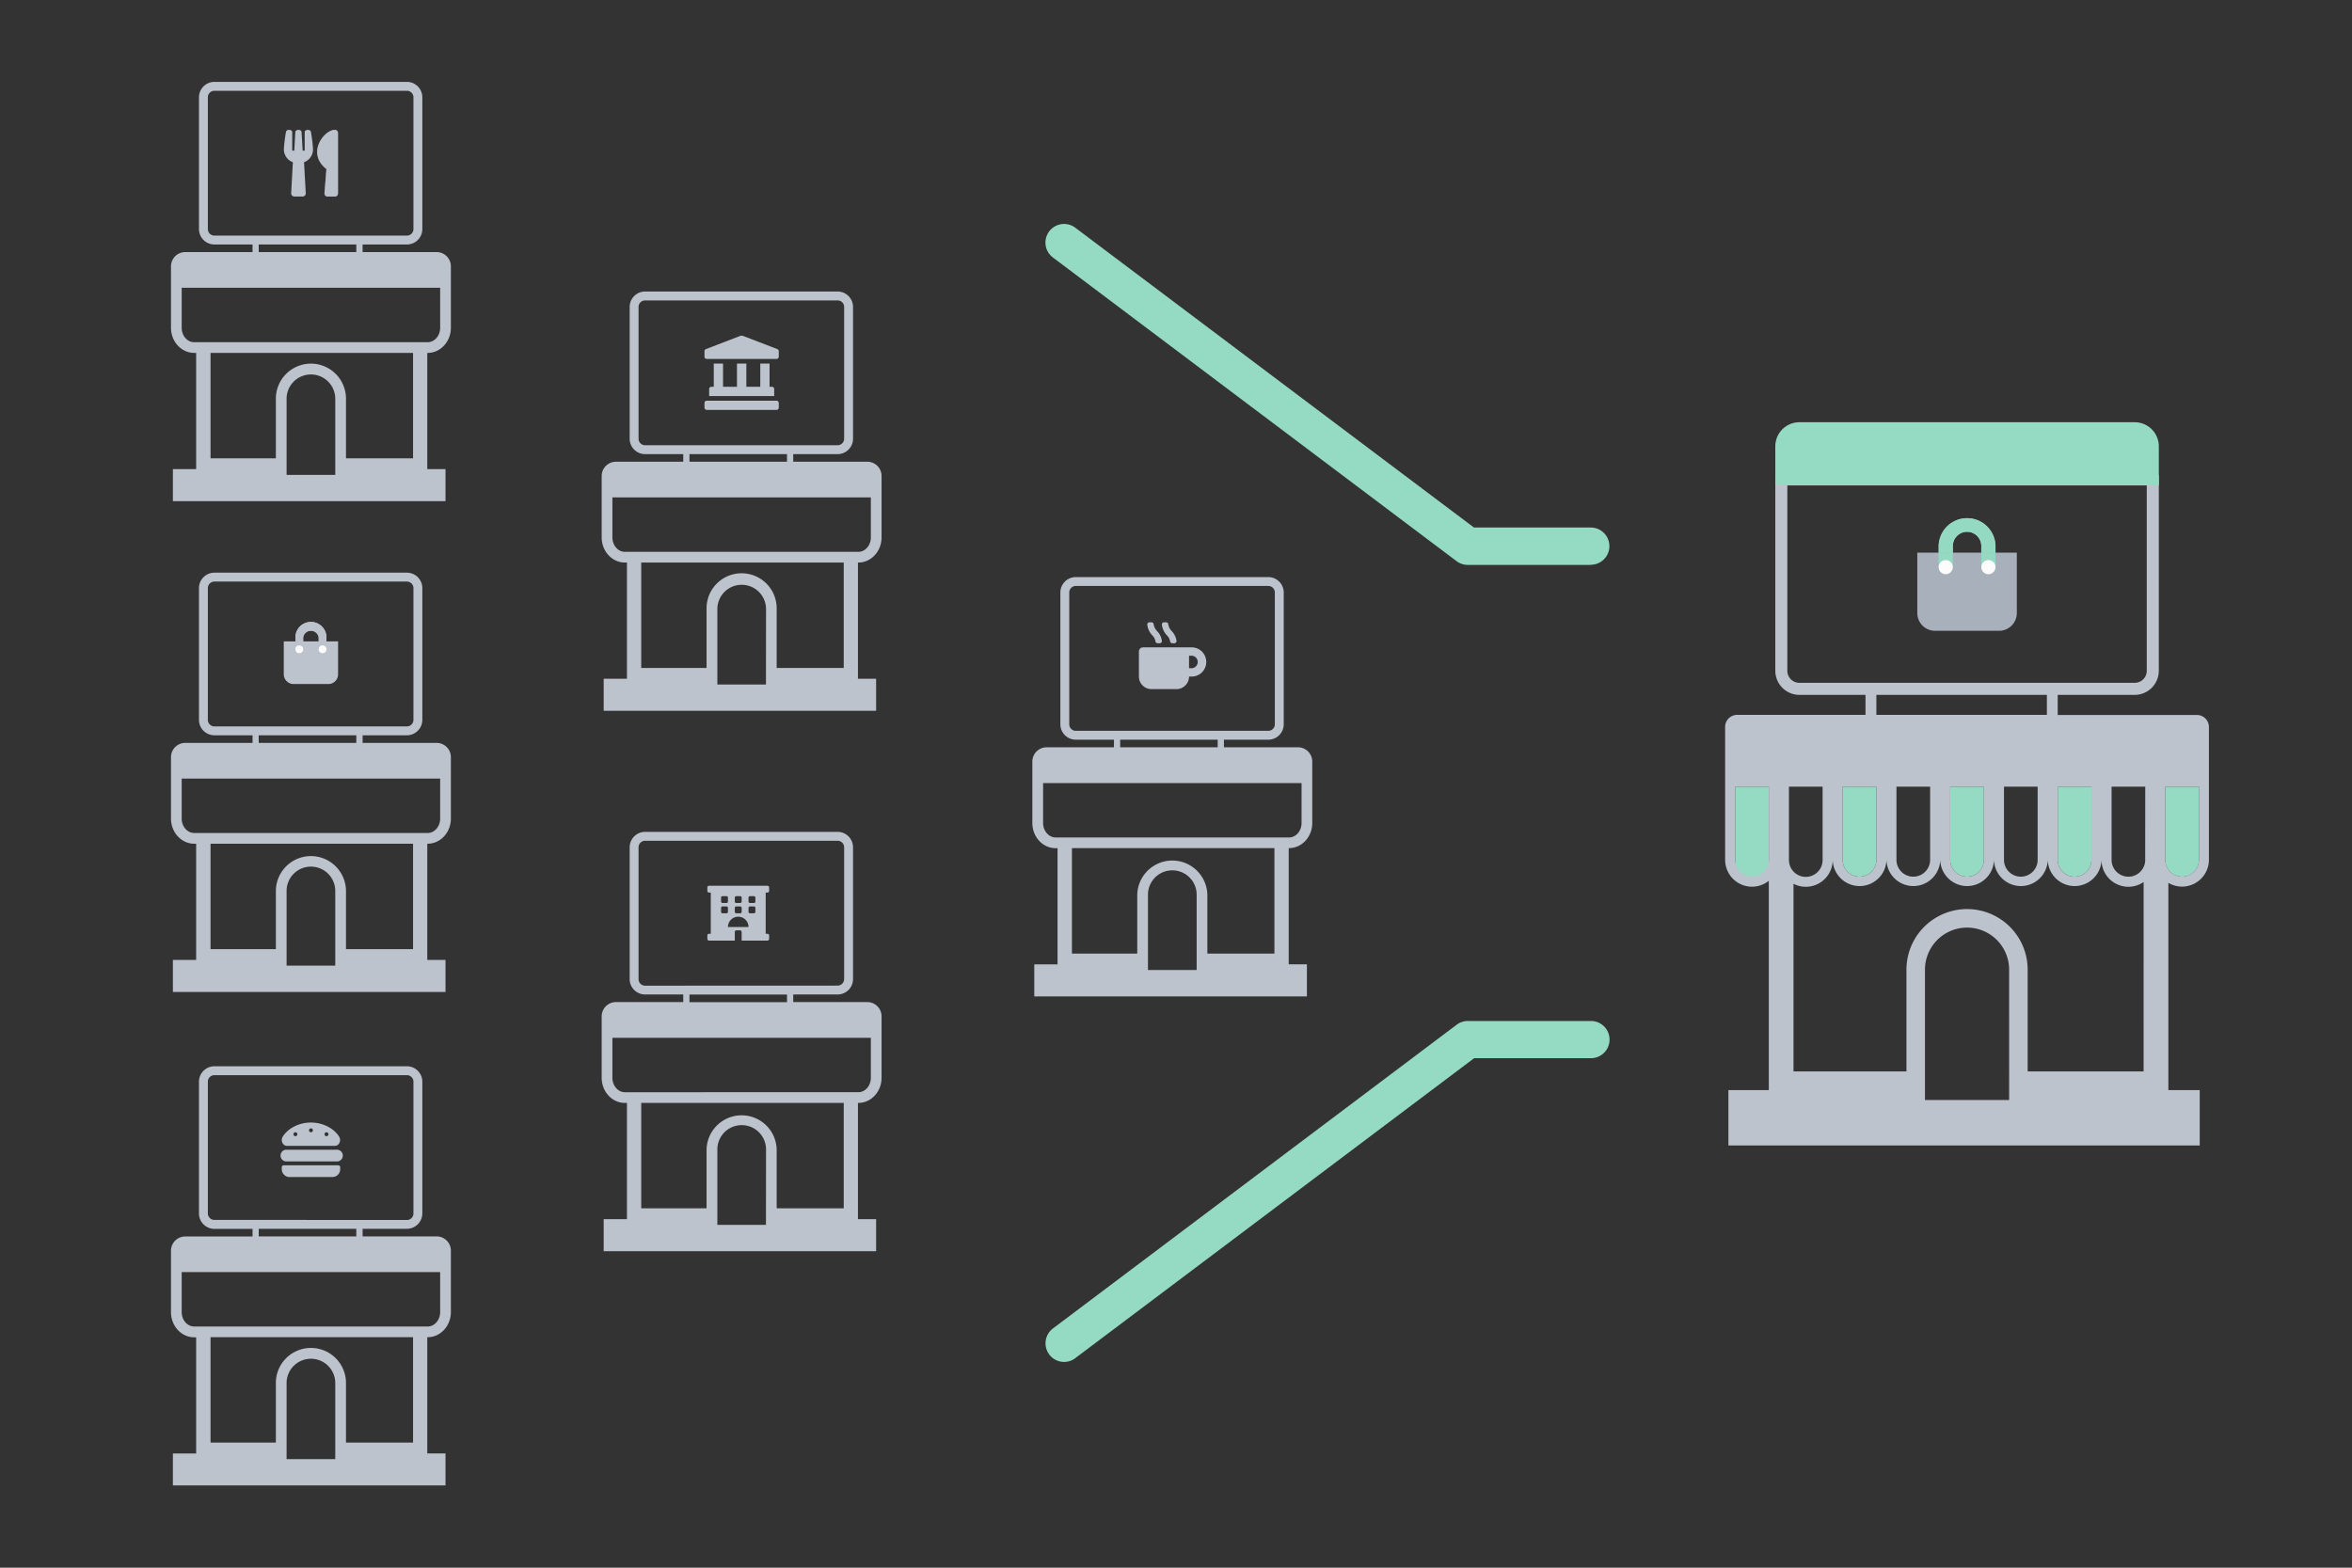 <svg xmlns="http://www.w3.org/2000/svg" viewBox="0 0 1200 800"><rect x="0" y="0" width="1200" height="800" fill="#333333" stroke="none"/><defs><style>.a{fill:none;}.b{fill:#95dbc3;}.c,.g,.h{fill:#bdc3cc;}.d{fill:#a8b0bc;}.e{fill:#94dac3;}.f{fill:#fcfcfc;}.g,.h{isolation:isolate;}.h{opacity:0.5;}</style></defs><title>fusion-filter</title><path class="a" d="M1031,447.37a8.6,8.6,0,0,0,8.59-8.59V401.43h-17.18v37.35A8.6,8.6,0,0,0,1031,447.37Z"/><path class="a" d="M976.17,447.37a8.6,8.6,0,0,0,8.59-8.59V401.43H967.58v37.35A8.6,8.6,0,0,0,976.17,447.37Z"/><path class="a" d="M921.31,447.37a8.6,8.6,0,0,0,8.59-8.59V401.43H912.72v37.35c0,.23,0,.46,0,.69a8.61,8.61,0,0,0,8.55,7.9Z"/><rect class="a" x="957.33" y="354.6" width="86.99" height="10.2"/><path class="a" d="M911.91,342.3a6.15,6.15,0,0,0,6.15,6.15h171.08a6.15,6.15,0,0,0,6.15-6.15V322.37H911.91Z"/><path class="a" d="M1077.3,438.78a8.58,8.58,0,0,0,16.37,3.62,8.76,8.76,0,0,0,.78-2.93q0-.35,0-.69V401.43H1077.3Z"/><path class="a" d="M1099.57,439.47h.07c0-.23,0-.46,0-.69C1099.61,439,1099.58,439.24,1099.57,439.47Z"/><path class="a" d="M1003.6,473.37a21.49,21.49,0,0,0-21.47,21.46v66.51h42.94V494.83A21.49,21.49,0,0,0,1003.6,473.37Z"/><path class="a" d="M1072.18,438.78a13.72,13.72,0,0,1-27.43,0,13.72,13.72,0,0,1-27.43,0,13.72,13.72,0,0,1-27.43,0,13.72,13.72,0,0,1-27.43,0,13.72,13.72,0,0,1-27.43,0,13.71,13.71,0,0,1-20,12.19v95.77h57.63V494.83a30.92,30.92,0,0,1,61.84,0v51.91h59.15V450.07a13.71,13.71,0,0,1-21.49-11.29Z"/><path class="a" d="M907.56,439.47h.07c0-.23,0-.46,0-.69C907.6,439,907.58,439.24,907.56,439.47Z"/><path class="b" d="M902.47,401.43H885.29v38.43a8.59,8.59,0,1,0,17.18,0Z"/><path class="b" d="M948.74,447.37a8.6,8.6,0,0,0,8.59-8.59V401.43H940.15v37.35A8.6,8.6,0,0,0,948.74,447.37Z"/><path class="b" d="M1003.6,447.37a8.6,8.6,0,0,0,8.59-8.59V401.43H995v37.35A8.6,8.6,0,0,0,1003.6,447.37Z"/><path class="b" d="M1058.46,447.37a8.6,8.6,0,0,0,8.59-8.59V401.43h-17.18v37.35A8.6,8.6,0,0,0,1058.46,447.37Z"/><path class="b" d="M1104.73,438.78a8.59,8.59,0,0,0,17.18,0V401.43h-17.18Z"/><path class="c" d="M1101.44,242.48h-6.15V342.3a6.15,6.15,0,0,1-6.15,6.15H918.06a6.15,6.15,0,0,1-6.15-6.15V242.48h-6.14V342.3a12.32,12.32,0,0,0,12.3,12.3h33.72v10.2H886.31a6.14,6.14,0,0,0-6.14,6.15v67.83a13.71,13.71,0,0,0,22.28,10.7V556.29H881.84v28.24h240.47V556.29h-16V450.53A13.71,13.71,0,0,0,1127,438.78V396.3h0V371a6.15,6.15,0,0,0-6.15-6.15h-71V354.6h39.27a12.32,12.32,0,0,0,12.31-12.3ZM957.33,354.6h87v10.2h-87Zm137.15,84.18q0,.35,0,.69a8.76,8.76,0,0,1-.78,2.93,8.58,8.58,0,0,1-16.37-3.62V401.43h17.18Zm-27.43-37.35v37.35a8.59,8.59,0,1,1-17.18,0V401.43Zm-27.43,0v37.35a8.59,8.59,0,1,1-17.18,0V401.43Zm-27.43,0v37.35a8.59,8.59,0,1,1-17.18,0V401.43Zm-27.43,0v37.35a8.59,8.59,0,0,1-17.18,0V401.43Zm-27.43,0v37.35a8.59,8.59,0,0,1-17.18,0V401.43Zm-44.61,37.35V401.43H929.9v37.35a8.58,8.58,0,0,1-17.14.69C912.74,439.24,912.72,439,912.72,438.78Zm-18.84,8.59a8.6,8.6,0,0,1-8.59-8.59V401.43h17.18v37.35A8.6,8.6,0,0,1,893.88,447.37Zm131.19,99.37v14.6H982.13V494.83a21.47,21.47,0,0,1,42.94,0Zm68.6,0h-59.15V494.83a30.92,30.92,0,0,0-61.84,0v51.91H915.05V451a13.71,13.71,0,0,0,20-12.19,13.72,13.72,0,0,0,27.43,0,13.72,13.72,0,0,0,27.43,0,13.72,13.72,0,0,0,27.43,0,13.72,13.72,0,0,0,27.43,0,13.72,13.72,0,0,0,27.43,0,13.71,13.71,0,0,0,21.49,11.29Zm28.24-108a8.59,8.59,0,0,1-17.18,0V401.43h17.18Z"/><path class="b" d="M905.77,247.7h195.67V227.77a12.3,12.3,0,0,0-12.3-12.3H918.07a12.29,12.29,0,0,0-12.3,12.3Z"/><path class="d" d="M1018.11,282V278.4a14.51,14.51,0,0,0-29,0V282H978.21v30.84a9.07,9.07,0,0,0,9.07,9.06h32.65a9.06,9.06,0,0,0,9.06-9.06V282Zm-21.76-3.63a7.26,7.26,0,0,1,14.51,0h0V282H996.35ZM1014.49,292a2.72,2.72,0,1,1,2.72-2.72h0A2.72,2.72,0,0,1,1014.49,292Zm-21.77,0a2.72,2.72,0,1,1,2.72-2.73h0A2.72,2.72,0,0,1,992.72,292Z"/><path class="e" d="M1018.11,282V278.4a14.51,14.51,0,0,0-29,0V282S1018.11,282,1018.11,282Zm-21.76-3.63a7.26,7.26,0,0,1,14.51,0h0V282H996.35ZM1014.49,292a2.72,2.72,0,1,1,2.72-2.72h0A2.72,2.72,0,0,1,1014.49,292Zm-21.77,0a2.72,2.72,0,1,1,2.72-2.73h0A2.72,2.72,0,0,1,992.72,292Z"/><rect class="e" x="989.09" y="281.93" width="7.25" height="7.74"/><rect class="e" x="1010.87" y="281.93" width="7.25" height="7.74"/><circle class="f" cx="1014.49" cy="289.42" r="3.62"/><circle class="f" cx="992.72" cy="289.42" r="3.62"/><path class="b" d="M811.66,288.28H748.89a9.53,9.53,0,0,1-5.71-1.9l-206-155a9.5,9.5,0,1,1,11.43-15.18l203.41,153h59.6a9.5,9.5,0,1,1,0,19Z"/><path class="c" d="M218.19,180.09c6.53,0,11.85-5.75,11.85-12.82V135.92a7.28,7.28,0,0,0-7.28-7.28H185v-3.87H207.6a7.9,7.9,0,0,0,7.88-7.88V49.66a7.9,7.9,0,0,0-7.88-7.88H109.39a7.89,7.89,0,0,0-7.87,7.88v67.23a7.89,7.89,0,0,0,7.87,7.88h19.46v3.87H94.52a7.28,7.28,0,0,0-7.28,7.29v31.34c0,7.07,5.31,12.82,11.84,12.82h1V239.4H88.21v16.34H227.3V239.4H218V180.09Zm-108.8-59.86a3.34,3.34,0,0,1-3.34-3.34V49.66a3.35,3.35,0,0,1,3.34-3.34H207.6a3.34,3.34,0,0,1,3.34,3.34v67.23a3.33,3.33,0,0,1-3.34,3.34Zm72.4,4.54v3.87H132v-3.87ZM92.7,167.27V146.86H224.57v20.41c0,4.06-2.86,7.36-6.38,7.36H99.08C95.57,174.63,92.7,171.33,92.7,167.27Zm78.35,66.61v8.45H146.22V203.86a12.42,12.42,0,1,1,24.83,0Zm39.69,0H176.52v-30a17.89,17.89,0,1,0-35.77,0v30H107.42V180.09H210.74Z"/><path class="g" d="M158.63,67.28a82,82,0,0,1,1.07,8.56,7,7,0,0,1-4.58,6.94L156,98.6a1.59,1.59,0,0,1-1.51,1.68h-4.34a1.6,1.6,0,0,1-1.59-1.6V98.6l.86-15.82a7,7,0,0,1-4.58-6.94,81.65,81.65,0,0,1,1.07-8.56c.21-1.35,3-1.37,3.18.07v9.38c.09.23,1,.22,1.06,0,.1-1.68.53-9.24.53-9.42.22-1.38,3-1.38,3.19,0,0,.18.44,7.74.53,9.42.06.22,1,.23,1.06,0V67.35C155.62,65.92,158.42,65.93,158.63,67.28Zm7.92,19-1,12.3a1.6,1.6,0,0,0,1.45,1.72h3.86a1.59,1.59,0,0,0,1.59-1.59h0V67.86a1.59,1.59,0,0,0-1.59-1.59c-5.48,0-14.71,11.86-4.31,20Z"/><path class="h" d="M166.55,86.26l-1,12.3a1.6,1.6,0,0,0,1.45,1.72h3.86a1.59,1.59,0,0,0,1.59-1.59h0V67.86a1.59,1.59,0,0,0-1.59-1.59c-5.48,0-14.71,11.86-4.31,20Z"/><path class="c" d="M218.19,430.55c6.53,0,11.85-5.75,11.85-12.83V386.38a7.28,7.28,0,0,0-7.28-7.28H185v-3.88H207.6a7.89,7.89,0,0,0,7.88-7.87V300.12a7.89,7.89,0,0,0-7.88-7.88H109.39a7.88,7.88,0,0,0-7.87,7.88v67.23a7.88,7.88,0,0,0,7.87,7.87h19.46v3.88H94.52a7.28,7.28,0,0,0-7.28,7.28v31.34c0,7.08,5.31,12.83,11.84,12.83h1v59.31H88.21V506.2H227.3V489.86H218V430.55Zm-108.8-59.86a3.35,3.35,0,0,1-3.34-3.34V300.12a3.34,3.34,0,0,1,3.34-3.34H207.6a3.33,3.33,0,0,1,3.34,3.34v67.23a3.34,3.34,0,0,1-3.34,3.34Zm72.4,4.53v3.88H132v-3.88ZM92.7,417.72v-20.4H224.57v20.4c0,4.06-2.86,7.36-6.38,7.36H99.08C95.57,425.08,92.7,421.78,92.7,417.72Zm78.35,66.62v8.44H146.22V454.31a12.42,12.42,0,0,1,24.83,0Zm39.69,0H176.52v-30a17.89,17.89,0,0,0-35.77,0v30H107.42V430.55H210.74Z"/><path class="c" d="M166.56,327.3v-2a7.92,7.92,0,0,0-15.84,0v2h-5.94v16.83a5,5,0,0,0,4.95,4.94h17.82a4.94,4.94,0,0,0,4.94-4.94V327.3Zm-11.88-2a4,4,0,0,1,7.92,0h0v2h-7.92Zm9.9,7.42a1.49,1.49,0,1,1,1.48-1.48h0A1.48,1.48,0,0,1,164.58,332.74Zm-11.88,0a1.49,1.49,0,1,1,1.48-1.48h0A1.48,1.48,0,0,1,152.7,332.74Z"/><path class="c" d="M166.56,327.3v-2a7.92,7.92,0,0,0-15.84,0v2Zm-11.88-2a4,4,0,0,1,7.92,0h0v2h-7.92Zm9.9,7.42a1.49,1.49,0,1,1,1.48-1.48h0A1.48,1.48,0,0,1,164.58,332.74Zm-11.88,0a1.49,1.49,0,1,1,1.48-1.48h0A1.48,1.48,0,0,1,152.7,332.74Z"/><rect class="c" x="150.72" y="327.24" width="3.95" height="4.23"/><rect class="c" x="162.6" y="327.24" width="3.95" height="4.23"/><circle class="f" cx="164.58" cy="331.33" r="1.98"/><circle class="f" cx="152.69" cy="331.33" r="1.98"/><path class="c" d="M218.19,682.38c6.53,0,11.85-5.75,11.85-12.82V638.21a7.28,7.28,0,0,0-7.28-7.28H185v-3.87H207.6a7.9,7.9,0,0,0,7.88-7.88V552a7.9,7.9,0,0,0-7.88-7.88H109.39a7.89,7.89,0,0,0-7.87,7.88v67.23a7.89,7.89,0,0,0,7.87,7.88h19.46v3.87H94.52a7.28,7.28,0,0,0-7.28,7.29v31.34c0,7.07,5.31,12.82,11.84,12.82h1v59.31H88.21V758H227.3V741.69H218V682.38Zm-108.8-59.86a3.34,3.34,0,0,1-3.34-3.34V552a3.35,3.35,0,0,1,3.34-3.34H207.6a3.34,3.34,0,0,1,3.34,3.34v67.23a3.33,3.33,0,0,1-3.34,3.34Zm72.4,4.54v3.87H132v-3.87ZM92.7,669.56V649.15H224.57v20.41c0,4.06-2.86,7.36-6.38,7.36H99.08C95.57,676.92,92.7,673.62,92.7,669.56Zm78.35,66.61v8.45H146.22V706.15a12.42,12.42,0,1,1,24.83,0Zm39.69,0H176.52v-30a17.89,17.89,0,1,0-35.77,0v30H107.42V682.38H210.74Z"/><path class="c" d="M171.52,586.72H145.75a3,3,0,0,0,0,5.95h25.77a3,3,0,1,0,0-5.95Zm1,7.93H144.76a1,1,0,0,0-1,1v1a4,4,0,0,0,4,4h21.81a4,4,0,0,0,4-4v-1A1,1,0,0,0,172.51,594.65Zm-26.1-9.91h24.45c2.15,0,3.39-2.72,2.16-4.7-2.49-4-8-7.19-14.38-7.2s-11.9,3.18-14.39,7.2C143,582,144.27,584.74,146.41,584.74Zm20.16-6.94a1,1,0,1,1-1,1A1,1,0,0,1,166.57,577.8Zm-7.93-2a1,1,0,1,1-1,1A1,1,0,0,1,158.64,575.82Zm-7.93,2a1,1,0,1,1-1,1A1,1,0,0,1,150.71,577.8Z"/><path class="c" d="M437.94,562.82c6.53,0,11.84-5.75,11.84-12.83V518.65a7.28,7.28,0,0,0-7.28-7.28H404.71v-3.88h22.63a7.88,7.88,0,0,0,7.88-7.87V432.39a7.88,7.88,0,0,0-7.88-7.88h-98.2a7.88,7.88,0,0,0-7.88,7.88v67.23a7.88,7.88,0,0,0,7.88,7.87H348.6v3.88H314.27a7.28,7.28,0,0,0-7.29,7.28V550c0,7.08,5.31,12.83,11.84,12.83h1.05v59.31H308v16.34H447V622.13h-9.27V562.82ZM329.14,503a3.35,3.35,0,0,1-3.35-3.34V432.39a3.34,3.34,0,0,1,3.35-3.34h98.2a3.34,3.34,0,0,1,3.35,3.34v67.23a3.35,3.35,0,0,1-3.35,3.34Zm72.39,4.53v3.88H351.77v-3.88ZM312.45,550v-20.4H444.31V550c0,4.06-2.86,7.36-6.37,7.36H318.82C315.31,557.35,312.45,554.05,312.45,550Zm78.35,66.62v8.44H366V586.58a12.42,12.42,0,0,1,24.84,0Zm39.68,0H396.26v-30a17.89,17.89,0,0,0-35.77,0v30H327.16V562.82H430.48Z"/><path class="c" d="M391.53,455.5a.88.88,0,0,0,.88-.88v-1.75a.88.88,0,0,0-.88-.87H361.77a.87.87,0,0,0-.87.87v1.75a.87.87,0,0,0,.87.88h.88v21h-.88a.87.87,0,0,0-.87.87v1.75a.88.88,0,0,0,.87.88H374.9v-4.38a.88.88,0,0,1,.88-.88h1.75a.88.88,0,0,1,.87.88V480h13.13a.89.89,0,0,0,.88-.88v-1.75a.88.88,0,0,0-.88-.87h-.87v-21ZM374.9,458a.75.75,0,0,1,.7-.7h2.1a.75.75,0,0,1,.7.7v2.1a.75.75,0,0,1-.7.7h-2.1a.75.75,0,0,1-.7-.7V458Zm0,5.25a.75.75,0,0,1,.7-.7h2.1a.75.75,0,0,1,.7.7v2.1a.75.75,0,0,1-.7.7h-2.1a.75.75,0,0,1-.7-.7v-2.1Zm-7-5.25a.75.75,0,0,1,.7-.7h2.1a.75.75,0,0,1,.7.7v2.1a.75.75,0,0,1-.7.7h-2.1a.75.75,0,0,1-.7-.7V458Zm2.8,8.05h-2.1a.75.75,0,0,1-.7-.7v-2.1a.75.75,0,0,1,.7-.7h2.1a.75.75,0,0,1,.7.7v2.1a.75.75,0,0,1-.7.7Zm.7,7a5.25,5.25,0,0,1,10.5,0Zm14-7.7a.75.75,0,0,1-.7.7h-2.1a.75.75,0,0,1-.7-.7v-2.1a.75.75,0,0,1,.7-.7h2.1a.75.75,0,0,1,.7.7v2.1Zm0-5.25a.75.75,0,0,1-.7.7h-2.1a.75.75,0,0,1-.7-.7V458a.75.75,0,0,1,.7-.7h2.1a.75.75,0,0,1,.7.7Z"/><path class="c" d="M437.94,287.07c6.53,0,11.84-5.75,11.84-12.82V242.9a7.28,7.28,0,0,0-7.28-7.28H404.71v-3.87h22.63a7.89,7.89,0,0,0,7.88-7.88V156.64a7.89,7.89,0,0,0-7.88-7.88h-98.2a7.89,7.89,0,0,0-7.88,7.88v67.23a7.89,7.89,0,0,0,7.88,7.88H348.6v3.87H314.27a7.29,7.29,0,0,0-7.29,7.29v31.34c0,7.07,5.31,12.82,11.84,12.82h1.05v59.31H308v16.34H447V346.38h-9.27V287.07Zm-108.8-59.86a3.34,3.34,0,0,1-3.35-3.34V156.64a3.34,3.34,0,0,1,3.35-3.34h98.2a3.34,3.34,0,0,1,3.35,3.34v67.23a3.34,3.34,0,0,1-3.35,3.34Zm72.39,4.54v3.87H351.77v-3.87Zm-89.08,42.5V253.84H444.31v20.41c0,4.06-2.86,7.36-6.37,7.36H318.82C315.31,281.61,312.45,278.31,312.45,274.25Zm78.35,66.61v8.45H366V310.84a12.42,12.42,0,0,1,24.84,0Zm39.68,0H396.26v-30a17.89,17.89,0,1,0-35.77,0v30H327.16V287.07H430.48Z"/><path class="c" d="M396.56,178.13l-17.35-6.67a2.37,2.37,0,0,0-1.66,0l-17.35,6.67a1.18,1.18,0,0,0-.77,1.1V182a1.18,1.18,0,0,0,1.19,1.18h35.52a1.18,1.18,0,0,0,1.19-1.18v-2.74A1.18,1.18,0,0,0,396.56,178.13Zm-32.39,7.39v11.84H363a1.18,1.18,0,0,0-1.19,1.18v3.56H395v-3.56a1.18,1.18,0,0,0-1.19-1.18h-1.18V185.52h-4.74v11.84h-7.1V185.52H376v11.84h-7.1V185.52Zm32,18.95H360.62a1.18,1.18,0,0,0-1.19,1.18V208a1.18,1.18,0,0,0,1.19,1.18h35.52a1.18,1.18,0,0,0,1.19-1.18v-2.37A1.18,1.18,0,0,0,396.14,204.47Z"/><path class="c" d="M657.68,432.8c6.53,0,11.84-5.75,11.84-12.83V388.62a7.28,7.28,0,0,0-7.28-7.27H624.45v-3.88h22.64a7.88,7.88,0,0,0,7.87-7.88V302.37a7.88,7.88,0,0,0-7.87-7.88H548.88a7.89,7.89,0,0,0-7.88,7.88v67.22a7.89,7.89,0,0,0,7.88,7.88h19.46v3.88H534a7.29,7.29,0,0,0-7.29,7.28V420c0,7.08,5.32,12.83,11.85,12.83h1v59.31H527.69v16.34h139.1V492.11h-9.28V432.8Zm-108.8-59.86a3.34,3.34,0,0,1-3.34-3.35V302.37a3.34,3.34,0,0,1,3.34-3.35h98.21a3.35,3.35,0,0,1,3.34,3.35v67.22a3.35,3.35,0,0,1-3.34,3.35Zm72.39,4.53v3.88H571.52v-3.88ZM532.19,420v-20.4H664.06V420c0,4.06-2.87,7.36-6.38,7.36H538.57C535.05,427.33,532.19,424,532.19,420Zm78.35,66.61V495H585.7V456.56a12.42,12.42,0,1,1,24.84,0Zm39.68,0H616v-30a17.89,17.89,0,0,0-35.77,0v30H546.9V432.8H650.22Z"/><path class="c" d="M589.54,327.35a1.09,1.09,0,0,0,1.07.9h1.09a1.08,1.08,0,0,0,1.09-1.2,8.68,8.68,0,0,0-2.44-5,6.35,6.35,0,0,1-1.76-3.56,1.06,1.06,0,0,0-1.07-.92h-1.09a1.1,1.1,0,0,0-1.09,1.2,9.68,9.68,0,0,0,2.71,5.62A5.39,5.39,0,0,1,589.54,327.35Zm7.46,0a1.08,1.08,0,0,0,1.06.9h1.1a1.09,1.09,0,0,0,1.09-1.2,8.75,8.75,0,0,0-2.44-5,6.35,6.35,0,0,1-1.76-3.56,1.06,1.06,0,0,0-1.07-.92h-1.09a1.09,1.09,0,0,0-1.09,1.2,9.68,9.68,0,0,0,2.71,5.62A5.39,5.39,0,0,1,597,327.35Zm10.71,3h-24.5a2.13,2.13,0,0,0-2.13,2.13v12.78a6.4,6.4,0,0,0,6.39,6.4h12.78a6.41,6.41,0,0,0,6.4-6.4h1.06a7.46,7.46,0,1,0,0-14.91Zm0,10.65h-1.06v-6.39h1.06a3.2,3.2,0,1,1,0,6.39Z"/><path class="b" d="M542.94,695a9.5,9.5,0,0,1-5.72-17.09l206-155a9.53,9.53,0,0,1,5.71-1.9h62.77a9.5,9.5,0,0,1,0,19h-59.6l-203.41,153A9.45,9.45,0,0,1,542.94,695Z"/></svg>